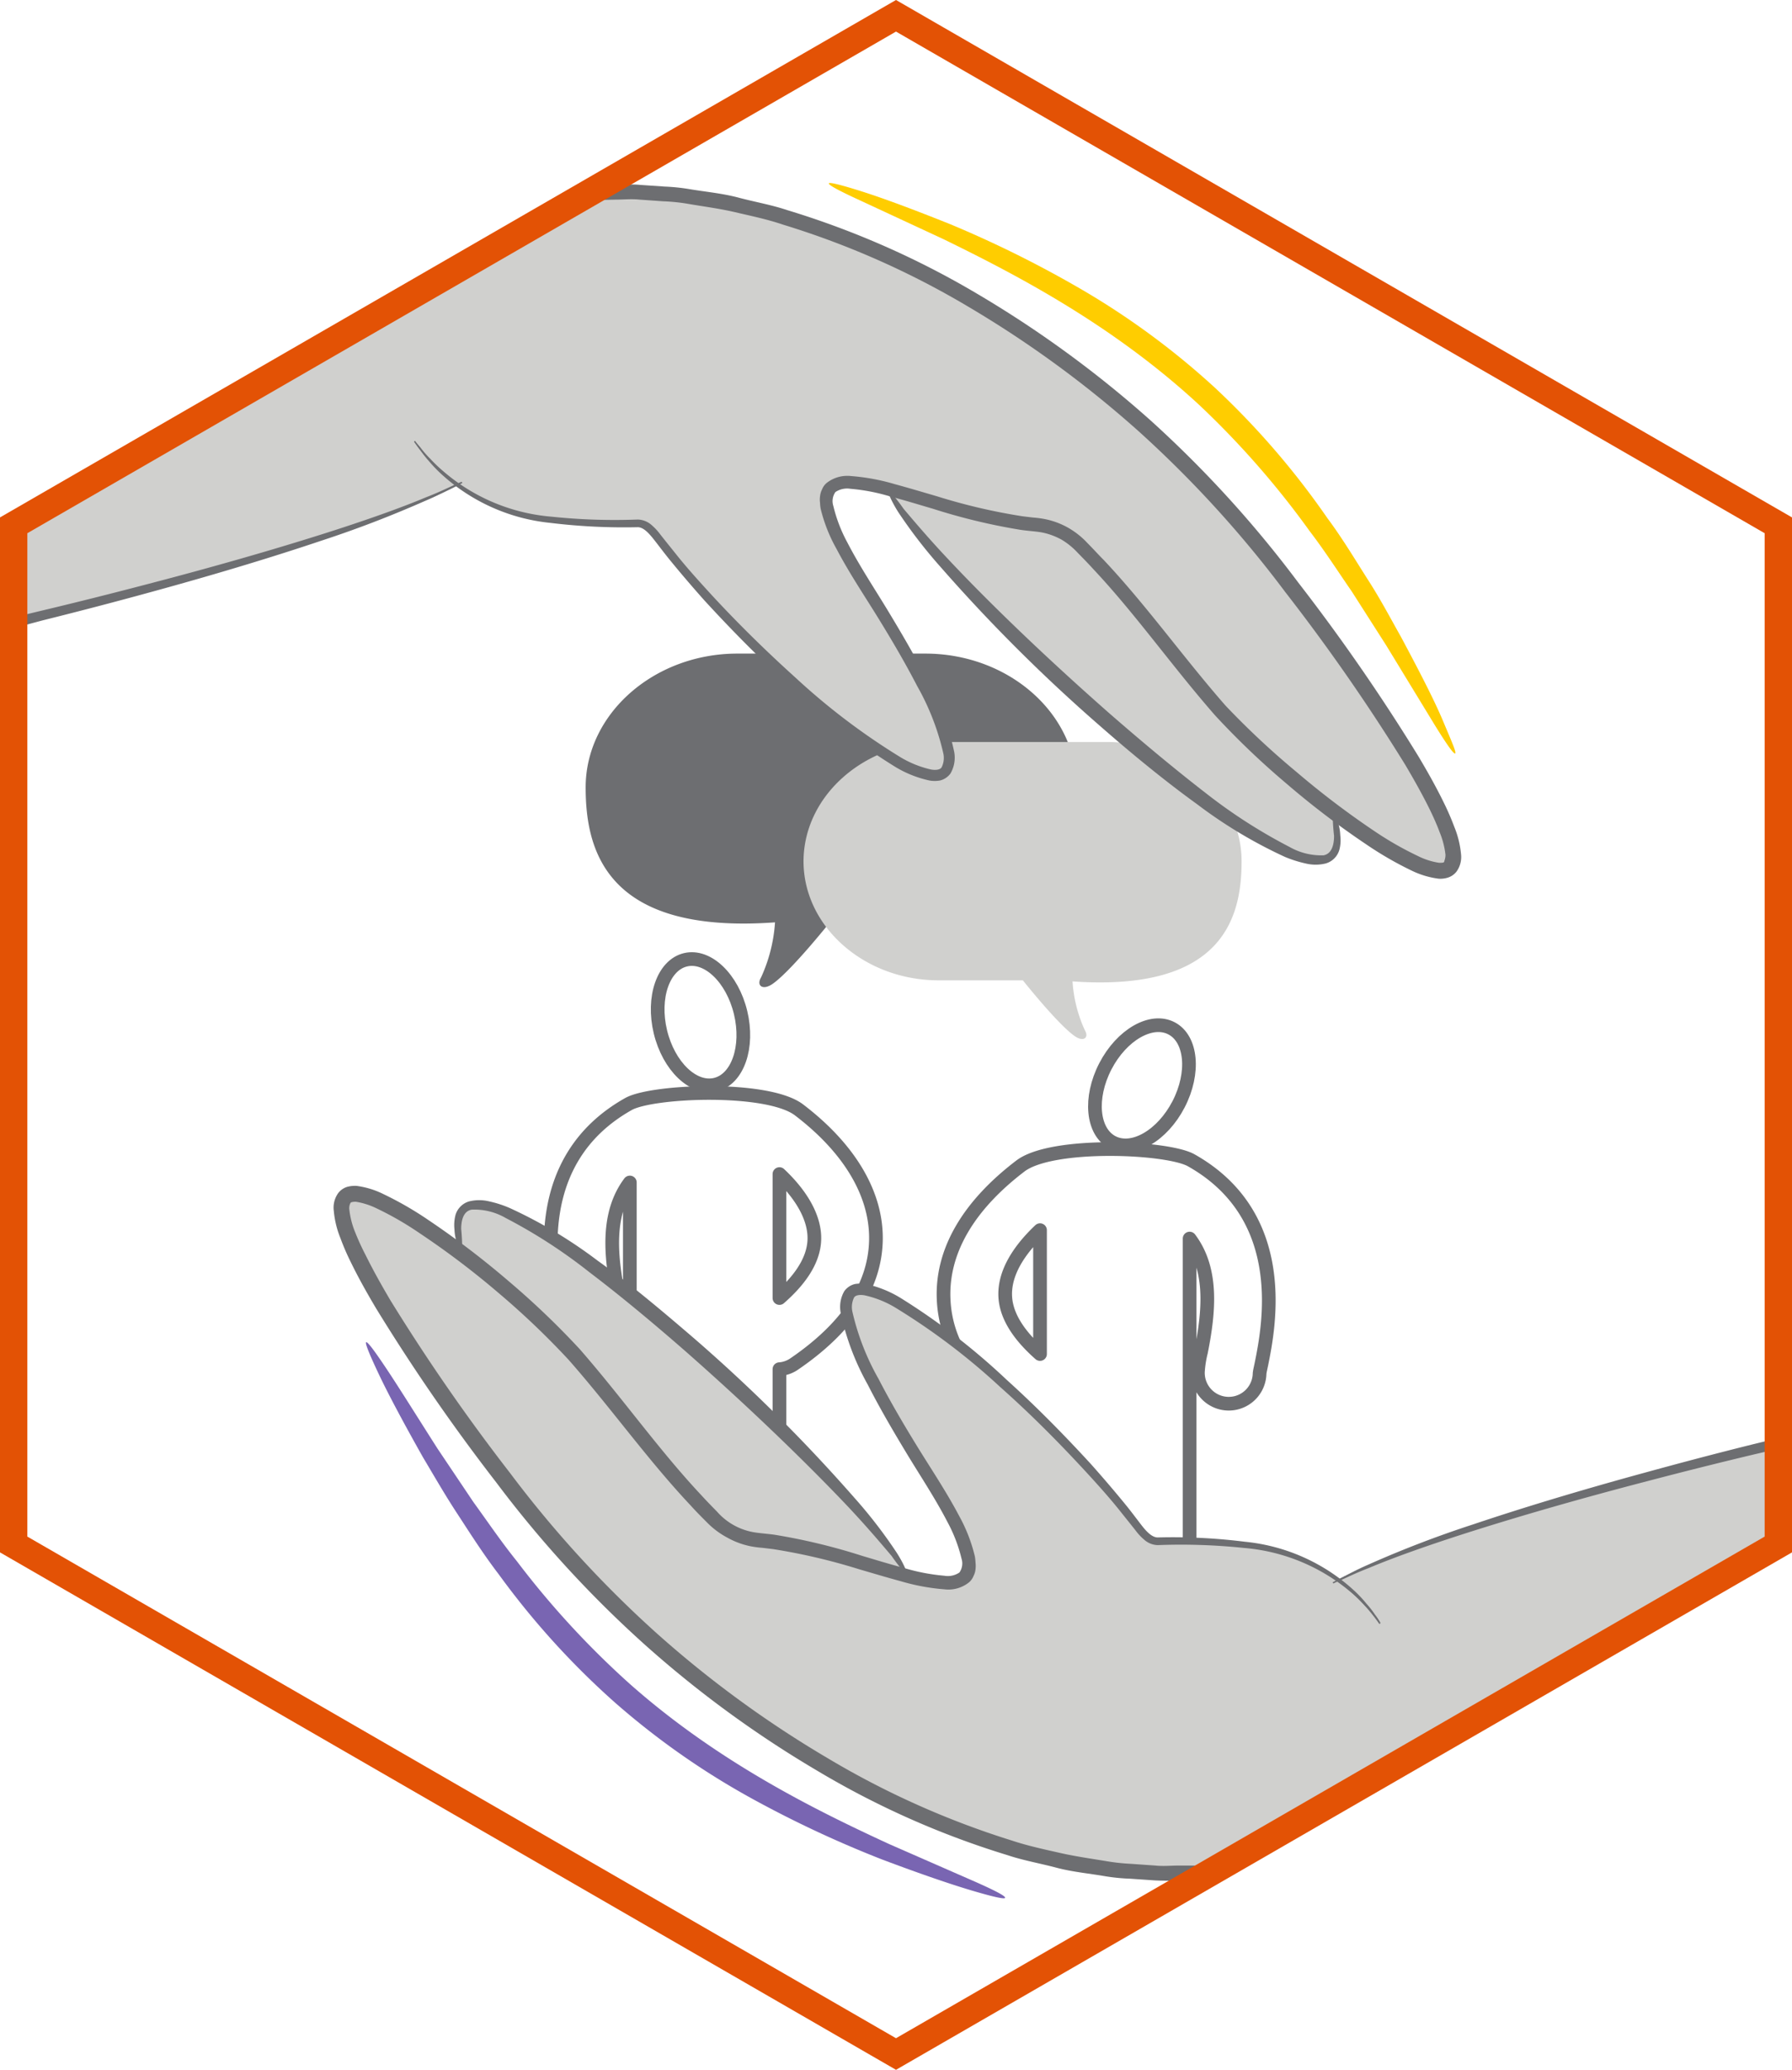 <svg xmlns="http://www.w3.org/2000/svg" viewBox="0 0 170.34 196.69"><defs><style>.cls-1{fill:#6d6e71;}.cls-2{fill:#d0d0ce;}.cls-3,.cls-4,.cls-7{fill:none;}.cls-3,.cls-4{stroke:#6d6e71;}.cls-3{stroke-linecap:round;stroke-linejoin:round;stroke-width:1.3px;}.cls-4,.cls-7{stroke-miterlimit:10;}.cls-4{stroke-width:0.13px;}.cls-5{fill:#7965b2;}.cls-6{fill:#ffcd00;}.cls-7{stroke:#e35205;stroke-width:2.6px;}</style></defs><g id="SB"><path class="cls-1" d="M102.78,63.76H84.92C77,63.76,70.5,69.48,70.5,76.47h0c0,5.91,1.88,14,18,12.83a14.86,14.86,0,0,1-1.33,5.24c-.47.79.18,1.27,1.14.58,1.8-1.29,5.49-5.93,5.49-5.93h8.93c7.94,0,14.43-5.72,14.43-12.72h0C117.21,69.48,110.72,63.76,102.78,63.76Z" transform="translate(-14.83 -1.65)"/><path class="cls-2" d="M104.08,72.16H120c7.07,0,12.85,5.1,12.85,11.33h0c0,5.26-1.68,12.43-16.07,11.42a13.09,13.09,0,0,0,1.18,4.66c.41.71-.16,1.13-1,.52-1.61-1.14-4.9-5.28-4.9-5.28h-8c-7.07,0-12.85-5.1-12.85-11.32h0C91.23,77.26,97,72.16,104.08,72.16Z" transform="translate(-14.83 -1.65)"/></g><g id="People"><path class="cls-3" d="M90.78,107.12c-3-2.28-14-1.82-16.22-.55-9.52,5.36-7.38,15.92-6.68,19.4.07.33.16.75.17.91a2.93,2.93,0,0,0,5.86-.2,11,11,0,0,0-.28-1.87c-.8-3.94-1.12-7.87,1.07-10.79V138.3H88.92v-6.54a2.81,2.81,0,0,0,1.4-.49c5-3.41,7.65-7.34,7.77-11.68S95.69,110.86,90.78,107.12ZM88.92,125V113.22c2.21,2.08,3.37,4.25,3.32,6.21C92.18,121.58,90.65,123.49,88.92,125Z" transform="translate(-14.83 -1.65)"/><ellipse class="cls-3" cx="81.42" cy="98.79" rx="3.92" ry="6.1" transform="translate(-35.74 20.21) rotate(-13.57)"/><ellipse class="cls-3" cx="123.38" cy="104.79" rx="6.1" ry="3.92" transform="translate(-41.21 164.58) rotate(-62.65)"/><path class="cls-3" d="M128.06,111.91c-2.27-1.28-13.23-1.74-16.23.54-4.91,3.74-7.43,8-7.31,12.48s2.73,8.26,7.77,11.67a2.81,2.81,0,0,0,1.4.49v6.54l14.22,7.79V119.35c2.2,2.92,1.87,6.85,1.08,10.79a10.24,10.24,0,0,0-.29,1.87,2.93,2.93,0,0,0,5.86.2c0-.16.1-.57.17-.91C135.43,127.83,137.57,117.26,128.06,111.91Zm-17.68,12.85c-.06-2,1.1-4.12,3.31-6.21v11.77C112,128.83,110.44,126.91,110.38,124.76Z" transform="translate(-14.83 -1.65)"/></g><g id="Hand"><path class="cls-2" d="M141.5,78.72a77.51,77.51,0,0,1-12.26-11.43c-4.29-5.28-7.7-9.89-11.86-14a6.72,6.72,0,0,0-4.18-1.85c-4.68-.39-10-2.34-14-3.36h0c-5.84-1.53-8.67-1-2,9.51,21.86,34.42-8,10.85-19.86-4.76-.52-.67-1.16-1.49-2-1.48-6.25.08-12.29-.09-17.18-3.67-11.53,5.94-41.82,13-41.82,13V51.14S71.35,19.92,71,20c21.94-1.54,47,14.11,61.85,31.52,7.55,8.83,25.48,33.61,18.63,32.93-1.87-.18-5.76-2.52-10-5.69Z" transform="translate(-14.83 -1.65)"/><path class="cls-2" d="M141.51,78.72C146.82,96.93,103,56.43,99.25,48.11c4,1,9.27,3,14,3.36a6.72,6.72,0,0,1,4.18,1.85c4.16,4.08,7.57,8.69,11.86,14A77.51,77.51,0,0,0,141.5,78.72Z" transform="translate(-14.83 -1.65)"/><path class="cls-4" d="M141.51,78.72c4.19,3.17,8.08,5.51,10,5.69,6.85.68-11.08-24.1-18.63-32.93C118,34.07,92.92,18.42,71,20c.37,0-54.58,31.18-54.58,31.18v9.58s30.29-7.07,41.82-13l.51-.27" transform="translate(-14.83 -1.65)"/><path class="cls-4" d="M99.25,48.11c4,1,9.27,3,14,3.36a6.72,6.72,0,0,1,4.18,1.85c4.16,4.08,7.57,8.69,11.86,14A77.51,77.51,0,0,0,141.5,78.72" transform="translate(-14.83 -1.65)"/><path class="cls-4" d="M54.23,43.58a17.51,17.51,0,0,0,4,4.13c4.89,3.58,10.93,3.75,17.18,3.67.85,0,1.49.81,2,1.48C89.3,68.47,119.13,92,97.27,57.62c-6.69-10.54-3.86-11,2-9.51" transform="translate(-14.83 -1.65)"/><path class="cls-4" d="M99.25,48.11h0c3.74,8.32,47.57,48.82,42.26,30.61h0" transform="translate(-14.83 -1.65)"/><path class="cls-1" d="M58.73,47.44a4.42,4.42,0,0,1-.82.49c-.55.29-1.37.76-2.5,1.24a104.29,104.29,0,0,1-10,3.85c-4.43,1.49-9.89,3.16-16.3,4.91-3.2.88-6.64,1.78-10.29,2.69L17.4,61l-1.14.27-.29.07c-.06,0,0-.05,0-.09v-4q0-3.13,0-6.42L70.94,19.27l2.4-.05c.78,0,1.56-.08,2.33,0l2.34.16a18.56,18.56,0,0,1,2.34.24c1.55.26,3.14.4,4.68.81s3.12.68,4.64,1.19a82.26,82.26,0,0,1,18,7.92,104.47,104.47,0,0,1,16.46,12A107.72,107.72,0,0,1,138.23,57a184.59,184.59,0,0,1,11.45,16.56c.85,1.43,1.67,2.88,2.4,4.38a25.19,25.19,0,0,1,1,2.31,9,9,0,0,1,.63,2.58,2.37,2.37,0,0,1-.44,1.66,1.7,1.7,0,0,1-.85.57,2.37,2.37,0,0,1-.85.09,8.21,8.21,0,0,1-2.58-.78,32.85,32.85,0,0,1-4.26-2.46,80,80,0,0,1-7.62-5.8,75.86,75.86,0,0,1-6.79-6.49c-4.1-4.69-7.54-9.6-11.53-13.85-.49-.54-1-1.06-1.5-1.57a6.88,6.88,0,0,0-1.54-1.26,6.44,6.44,0,0,0-1.82-.68c-.61-.12-1.36-.15-2.09-.26a57.72,57.72,0,0,1-8.32-2c-1.34-.39-2.65-.8-4-1.15a18.29,18.29,0,0,0-3.85-.75,2,2,0,0,0-1.43.31,1.5,1.5,0,0,0-.2,1.31,14.25,14.25,0,0,0,1.34,3.49c1.18,2.28,2.6,4.4,3.91,6.57s2.56,4.31,3.67,6.49a24.23,24.23,0,0,1,2.57,6.82,3,3,0,0,1-.35,2.06,1.73,1.73,0,0,1-1,.67,2.86,2.86,0,0,1-1,0,10.6,10.6,0,0,1-3.29-1.32,63.09,63.09,0,0,1-10.1-7.79c-3-2.71-5.62-5.41-8-8q-1.78-2-3.33-3.9c-.52-.64-1-1.29-1.49-1.91s-1-1.16-1.53-1.15a57.9,57.9,0,0,1-8.29-.41,18,18,0,0,1-10.38-4.65,13.43,13.43,0,0,1-1.2-1.26,8.24,8.24,0,0,1-.77-1,5.17,5.17,0,0,1-.56-.85,5.51,5.51,0,0,1,.68.76,9.8,9.8,0,0,0,.82.92A14.23,14.23,0,0,0,57,46.46a18,18,0,0,0,10.26,4.29,57.76,57.76,0,0,0,8.21.27,2.08,2.08,0,0,1,1.27.5,5.57,5.57,0,0,1,.85.91c.49.63,1,1.25,1.5,1.88,1,1.26,2.15,2.53,3.34,3.83,2.38,2.58,5.05,5.23,8,7.89a63.43,63.43,0,0,0,10,7.58,9.87,9.87,0,0,0,2.92,1.17c.5.08.89,0,1-.24a2,2,0,0,0,.15-1.29,23.62,23.62,0,0,0-2.5-6.43c-1.1-2.13-2.35-4.26-3.66-6.39s-2.76-4.27-4-6.63A14.9,14.9,0,0,1,92.84,50a3.43,3.43,0,0,1-.06-.57,2.17,2.17,0,0,1,0-.62,1.84,1.84,0,0,1,.19-.65,1.53,1.53,0,0,1,.42-.6,3.17,3.17,0,0,1,2.35-.67,20,20,0,0,1,4.15.77c1.33.36,2.66.76,4,1.15a56.13,56.13,0,0,0,8.13,1.9l1,.12a9.66,9.66,0,0,1,1.14.15,7.45,7.45,0,0,1,2.22.83,7.73,7.73,0,0,1,1.84,1.47c.52.52,1,1.06,1.54,1.6,4.06,4.31,7.58,9.28,11.57,13.83A77.47,77.47,0,0,0,138.06,75a80.92,80.92,0,0,0,7.49,5.68A31.23,31.23,0,0,0,149.62,83a6.71,6.71,0,0,0,2,.64c.31,0,.47,0,.49-.11s.13-.34.12-.66a7.89,7.89,0,0,0-.55-2.13c-.27-.73-.6-1.46-.95-2.18-.71-1.44-1.51-2.86-2.34-4.26A185.36,185.36,0,0,0,137,57.91a106.67,106.67,0,0,0-13.95-15.29A102.55,102.55,0,0,0,106.88,30.8,80.41,80.41,0,0,0,89.27,23c-1.5-.51-3-.82-4.54-1.18s-3-.54-4.56-.81a17.61,17.61,0,0,0-2.28-.23l-2.27-.16c-.75-.08-1.51,0-2.26,0l-2.15.05-3.64,2.11-3.81,2.17L56.3,29.17,42.07,37.24,16.92,51.44l0,5.82v2.67c-.08.27.16.14.33.12l1.37-.33c3.66-.87,7.1-1.74,10.3-2.58,6.41-1.67,11.89-3.26,16.33-4.66s7.84-2.63,10.09-3.58c1.14-.44,2-.86,2.55-1.11A5.18,5.18,0,0,1,58.73,47.44Z" transform="translate(-14.83 -1.65)"/><path class="cls-1" d="M141.51,78.71a4.71,4.71,0,0,1,.72,2.32,3.58,3.58,0,0,1-.09,1.39,1.89,1.89,0,0,1-1.28,1.28,4,4,0,0,1-1.94,0,11.57,11.57,0,0,1-1.95-.62,44.72,44.72,0,0,1-8.34-5c-2.95-2.13-6.06-4.66-9.21-7.42A158.18,158.18,0,0,1,104.21,55.5a47.13,47.13,0,0,1-4-5.19c-.83-1.32-1.08-2.17-1-2.2A17.85,17.85,0,0,1,100.72,50c1,1.18,2.4,2.84,4.27,4.82,3.75,4,9.16,9.23,15.41,14.72,3.14,2.73,6.19,5.27,9,7.44a50.34,50.34,0,0,0,8,5.15,6.11,6.11,0,0,0,3.24.8c.85-.16,1-1.14,1-1.85A19.46,19.46,0,0,1,141.51,78.71Z" transform="translate(-14.83 -1.65)"/><path class="cls-2" d="M58.77,120.8A76.58,76.58,0,0,1,71,132.24c4.3,5.27,7.71,9.88,11.87,14a6.72,6.72,0,0,0,4.18,1.85c4.68.39,10,2.34,14,3.36h0c5.84,1.52,8.67,1,2-9.51-21.86-34.43,8-10.86,19.86,4.75.51.67,1.16,1.5,2,1.48,6.25-.08,12.29.09,17.18,3.67,11.53-5.94,41.82-13,41.82-13v9.58s-55,31.22-54.58,31.18c-21.94,1.54-47-14.11-61.85-31.52-7.55-8.83-25.48-33.61-18.63-32.92,1.87.18,5.76,2.51,9.95,5.68Z" transform="translate(-14.83 -1.65)"/><path class="cls-2" d="M58.76,120.8c-5.31-18.2,38.51,22.3,42.26,30.61-4-1-9.27-3-14-3.36a6.72,6.72,0,0,1-4.18-1.85c-4.16-4.08-7.57-8.69-11.87-14A76.58,76.58,0,0,0,58.77,120.8Z" transform="translate(-14.83 -1.65)"/><path class="cls-4" d="M58.76,120.8c-4.19-3.17-8.08-5.5-9.95-5.68C42,114.43,59.89,139.21,67.44,148c14.86,17.41,39.91,33.06,61.85,31.52-.37,0,54.58-31.18,54.58-31.18V138.8s-30.29,7.07-41.82,13l-.51.27" transform="translate(-14.83 -1.65)"/><path class="cls-4" d="M101,151.41c-4-1-9.27-3-14-3.36a6.72,6.72,0,0,1-4.18-1.85c-4.16-4.08-7.57-8.69-11.87-14A76.58,76.58,0,0,0,58.77,120.8" transform="translate(-14.83 -1.65)"/><path class="cls-4" d="M146,155.94a17.7,17.7,0,0,0-4-4.13c-4.89-3.58-10.93-3.75-17.18-3.67-.85,0-1.5-.81-2-1.48C111,131.05,81.14,107.48,103,141.91c6.69,10.54,3.86,11-2,9.51" transform="translate(-14.83 -1.65)"/><path class="cls-4" d="M101,151.42h0c-3.75-8.31-47.57-48.81-42.26-30.61h0" transform="translate(-14.83 -1.65)"/><path class="cls-1" d="M141.54,152.08a4.89,4.89,0,0,1,.82-.48c.55-.3,1.37-.76,2.5-1.25a102.13,102.13,0,0,1,10-3.84c4.43-1.49,9.89-3.16,16.3-4.91,3.2-.88,6.63-1.79,10.29-2.7l1.4-.34,1.14-.28.28-.06c.07,0,.05,0,.05.08v4q0,3.13,0,6.43l-55,31.56-2.4.05a22.65,22.65,0,0,1-2.33,0l-2.34-.16a18.54,18.54,0,0,1-2.34-.23c-1.55-.27-3.14-.41-4.68-.82s-3.12-.68-4.64-1.19A81.78,81.78,0,0,1,92.65,170a103.38,103.38,0,0,1-16.46-12A107.19,107.19,0,0,1,62,142.52,184.59,184.59,0,0,1,50.59,126c-.85-1.43-1.67-2.88-2.4-4.38a22.72,22.72,0,0,1-1-2.31,9,9,0,0,1-.63-2.58A2.37,2.37,0,0,1,47,115a1.72,1.72,0,0,1,.85-.57,2.93,2.93,0,0,1,.85-.09,8.07,8.07,0,0,1,2.57.78,32.32,32.32,0,0,1,4.27,2.46,81.68,81.68,0,0,1,7.62,5.8,77.3,77.3,0,0,1,6.79,6.49c4.1,4.7,7.54,9.6,11.53,13.85.49.54,1,1.06,1.5,1.57a6,6,0,0,0,3.36,1.94c.61.12,1.36.16,2.09.26a57.72,57.72,0,0,1,8.32,2c1.34.4,2.65.8,4,1.16a18.91,18.91,0,0,0,3.85.74,1.94,1.94,0,0,0,1.43-.31,1.49,1.49,0,0,0,.2-1.31,14.41,14.41,0,0,0-1.34-3.49c-1.18-2.28-2.6-4.4-3.91-6.57s-2.56-4.31-3.67-6.49a24.23,24.23,0,0,1-2.57-6.82,3,3,0,0,1,.35-2.06,1.75,1.75,0,0,1,1-.67,3.09,3.09,0,0,1,1.05,0,10.6,10.6,0,0,1,3.29,1.32,63.54,63.54,0,0,1,10.1,7.79c3,2.71,5.62,5.41,8,8q1.78,2,3.33,3.9c.52.64,1,1.29,1.48,1.91s1,1.16,1.54,1.16a55.13,55.13,0,0,1,8.29.41,17.93,17.93,0,0,1,10.38,4.64,12.12,12.12,0,0,1,1.19,1.27,8.46,8.46,0,0,1,.78,1,5.75,5.75,0,0,1,.56.85,5,5,0,0,1-.68-.75,8.76,8.76,0,0,0-.83-.93,12.71,12.71,0,0,0-1.22-1.19,18,18,0,0,0-10.26-4.3,57.76,57.76,0,0,0-8.21-.27,2,2,0,0,1-1.27-.5,5.19,5.19,0,0,1-.85-.91c-.49-.62-1-1.25-1.5-1.88-1-1.25-2.15-2.53-3.34-3.82-2.39-2.58-5-5.24-8-7.9a62.84,62.84,0,0,0-10-7.57A9.64,9.64,0,0,0,97,124.74c-.5-.08-.89,0-1,.24a2.07,2.07,0,0,0-.15,1.3,23.56,23.56,0,0,0,2.5,6.42c1.1,2.13,2.35,4.26,3.66,6.39s2.76,4.28,4,6.63a15.18,15.18,0,0,1,1.49,3.85,5.16,5.16,0,0,1,.06.58,2.54,2.54,0,0,1,0,.61,1.78,1.78,0,0,1-.19.65,1.53,1.53,0,0,1-.42.6,3.13,3.13,0,0,1-2.35.67,20,20,0,0,1-4.15-.77c-1.34-.36-2.66-.76-4-1.15a57.48,57.48,0,0,0-8.13-1.9l-1-.12a9.66,9.66,0,0,1-1.14-.15,7.62,7.62,0,0,1-2.23-.83A7.88,7.88,0,0,1,82,146.29c-.52-.52-1-1-1.54-1.6-4.06-4.31-7.58-9.28-11.58-13.82a76,76,0,0,0-6.67-6.36,79.1,79.1,0,0,0-7.49-5.67,30.2,30.2,0,0,0-4.07-2.35,7,7,0,0,0-2-.64c-.31,0-.47.05-.5.11a1.06,1.06,0,0,0-.11.66,7.89,7.89,0,0,0,.55,2.13,23.19,23.19,0,0,0,1,2.18c.71,1.44,1.51,2.86,2.34,4.27a186.7,186.7,0,0,0,11.37,16.41,106.14,106.14,0,0,0,14,15.29,102.61,102.61,0,0,0,16.21,11.83A81.37,81.37,0,0,0,111,176.55c1.5.5,3,.82,4.54,1.17s3,.55,4.56.81a19.59,19.59,0,0,0,2.28.24l2.27.16c.75.08,1.51,0,2.26,0l2.15,0,3.64-2.11,3.81-2.18,7.46-4.25,14.23-8.07,25.15-14.19,0-5.83c0-.9,0-1.79,0-2.67.08-.27-.16-.14-.33-.11l-1.37.32c-3.66.87-7.1,1.74-10.3,2.58-6.42,1.67-11.89,3.26-16.33,4.66s-7.84,2.63-10.09,3.58c-1.14.44-2,.86-2.55,1.11A5.18,5.18,0,0,1,141.54,152.08Z" transform="translate(-14.83 -1.65)"/><path class="cls-1" d="M58.76,120.81a4.64,4.64,0,0,1-.73-2.32,3.81,3.81,0,0,1,.1-1.39,1.91,1.91,0,0,1,1.28-1.28,4,4,0,0,1,1.94,0,10.44,10.44,0,0,1,1.94.63,44.36,44.36,0,0,1,8.35,5c3,2.14,6,4.66,9.21,7.42A157,157,0,0,1,96.06,144a45.89,45.89,0,0,1,4,5.19c.84,1.31,1.09,2.16,1,2.2a18.89,18.89,0,0,1-1.47-1.87c-1-1.18-2.4-2.84-4.27-4.82-3.75-3.95-9.16-9.22-15.41-14.71-3.14-2.74-6.19-5.27-9.05-7.44a49.64,49.64,0,0,0-7.95-5.15,5.93,5.93,0,0,0-3.24-.8c-.85.15-1,1.13-1,1.84A19.54,19.54,0,0,1,58.76,120.81Z" transform="translate(-14.83 -1.65)"/></g><g id="COLOR"><path class="cls-5" d="M110.37,182c-.05.15-1.19-.11-3.21-.71s-4.91-1.59-8.44-2.92a105.17,105.17,0,0,1-12.06-5.61,73.12,73.12,0,0,1-13.41-9.35,76,76,0,0,1-11-12.14c-1.53-2-2.79-4-4-5.85s-2.24-3.66-3.21-5.28c-1.85-3.28-3.3-6-4.19-7.88s-1.35-3-1.21-3.06.83.87,2,2.63,2.79,4.36,4.78,7.48l3.41,5.08c1.29,1.77,2.6,3.72,4.14,5.63A82.88,82.88,0,0,0,74.73,161.7c8.48,7.5,17.84,12.06,24.6,15.18l8.13,3.56C109.38,181.29,110.43,181.83,110.37,182Z" transform="translate(-14.83 -1.65)"/><path class="cls-6" d="M93.62,19.08c0-.15,1.18.14,3.19.78s4.87,1.7,8.38,3.11a105.35,105.35,0,0,1,11.92,5.88,73.59,73.59,0,0,1,13.21,9.65A76.39,76.39,0,0,1,141,50.88c1.49,2,2.71,4.07,3.91,5.94s2.16,3.71,3.09,5.35c1.78,3.33,3.16,6,4,8s1.29,3,1.15,3.08-.81-.88-1.92-2.67L146.61,63l-3.29-5.15c-1.25-1.8-2.51-3.78-4-5.73a83.11,83.11,0,0,0-10.51-12c-8.3-7.68-17.56-12.45-24.25-15.72l-8.05-3.74C94.59,19.78,93.56,19.22,93.62,19.08Z" transform="translate(-14.83 -1.65)"/></g><g id="Hex1"><polygon class="cls-7" points="1.3 146.77 1.3 49.92 85.17 1.5 169.04 49.92 169.04 146.77 85.17 195.19 1.3 146.77"/></g></svg>
